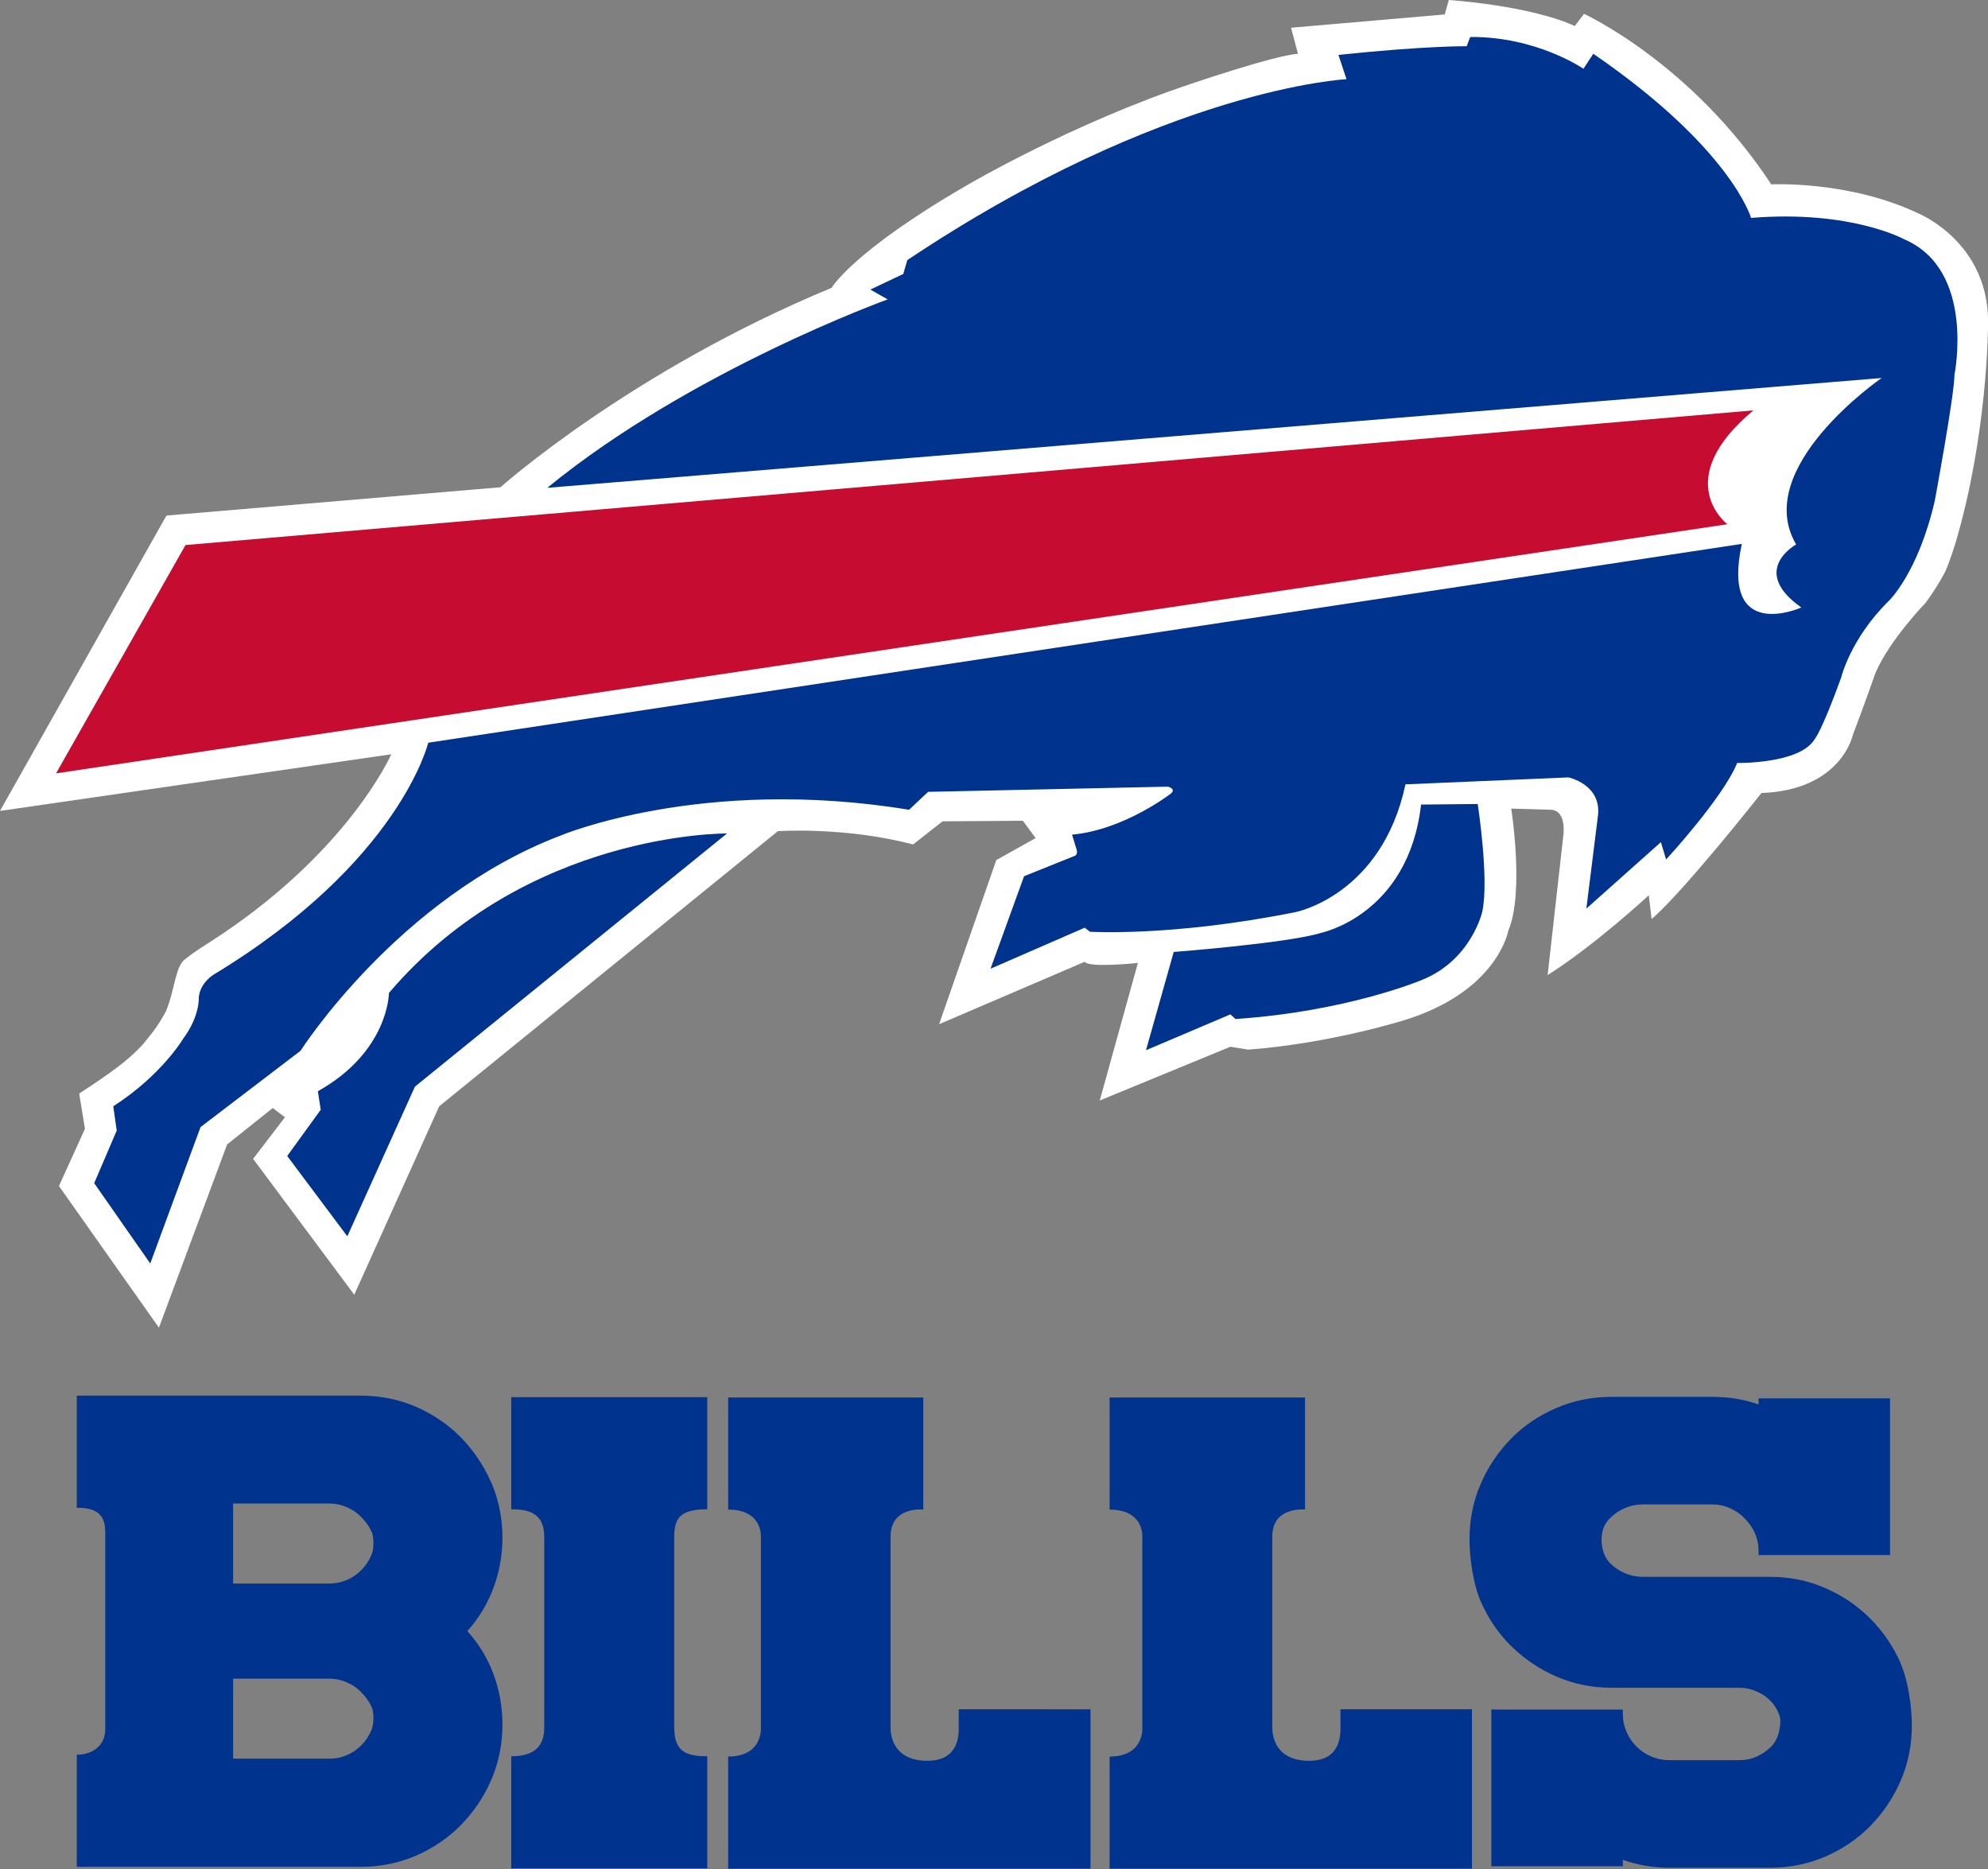 <?xml version="1.0" encoding="utf-8"?>
<!-- Generator: Adobe Illustrator 23.0.3, SVG Export Plug-In . SVG Version: 6.00 Build 0)  -->
<svg version="1.2" baseProfile="tiny"
	 id="svg16" inkscape:export-filename="C:\Users\alex\sites\buffalo-bills-logo-0.png" inkscape:export-xdpi="786.42999" inkscape:export-ydpi="786.42999" inkscape:version="0.92.3 (2405546, 2018-03-11)" sodipodi:docname="buffalo-bills-logo.svg" xmlns:cc="http://creativecommons.org/ns#" xmlns:dc="http://purl.org/dc/elements/1.1/" xmlns:inkscape="http://www.inkscape.org/namespaces/inkscape" xmlns:rdf="http://www.w3.org/1999/02/22-rdf-syntax-ns#" xmlns:sodipodi="http://sodipodi.sourceforge.net/DTD/sodipodi-0.dtd" xmlns:svg="http://www.w3.org/2000/svg"
	 xmlns="http://www.w3.org/2000/svg" xmlns:xlink="http://www.w3.org/1999/xlink" x="0px" y="0px" viewBox="0 0 344 323.4"
	 xml:space="preserve">
<rect x="0" y="0" width="344" height="323.4" fill="#808080" stroke="none"/>
<path id="path8" inkscape:connector-curvature="0" inkscape:export-filename="C:\Users\alex\sites\buffalo-bills-logo-5.png" inkscape:export-xdpi="111.61995" inkscape:export-ydpi="111.61995" fill="#FFFFFF" d="
	M36.3,163c23.9-15.3,31.4-32.5,31.4-32.5L0,140.3l28.8-51.1l57.8-4.9c0,0,22.5-20.1,57.3-34.5c0,0,3.6-6.3,23.5-17.8
	c0,0,18.2-10.7,39-17.6c0,0,14.1-4.8,18.2-5.1l-1.2-4.5l26.6-2.3l0.7-2.5c0,0,13.9,0.9,21.8,4.5l1.6-2.1c0,0,18.6,8.5,32.4,29.5
	c0,0,13.4-0.7,25.4,5c0,0,12.7,5.1,12.1,19.8c0,0-0.1,18.8-5.7,37.5c0,0-0.9,2.9-1.7,4.7c0,0-1.2,2.4-3.4,5.4c0,0-6.3,6.5-8.7,12.2
	c0,0-1.3,3.8-3.9,10.7c0,0-2,9.5-15.8,10c0,0-13.4,17-19,21.8l-0.5-4.1c0,0-9.4,8.7-17.5,13.8l2.7-24c0,0,0.7-4.3-2-4.6l-7-0.2
	c0,0,2.3,14.5-0.5,21.1c0,0-1.8,10.5-18,15.5c0,0-12.6,4-27,5.1l-3.1-0.5l-22.6,9.3l6.6-23.8c0,0-8.5,0.9-9.2-0.2l-25.2,10.8
	l9.9-28.4l6.8-3.8L177,142l-13.9,0.1l-5.1,4c-11.8-3.1-23.4-2.3-23.4-2.3l-58.6,47.6L61.3,224l-17.5-23.5l5.5-7.2l-2.1-1.6l-7.9,6.3
	l-11.8,31.7l-17.3-24.5l4.5-9.9l-1-6.1c5.2-3.4,8.5-5.7,11.1-8.6c1.4-1.8,2.2-2.5,3.9-5.6c1.6-3.8,1.6-7.9,3.4-9.1
	C34,164.4,35.7,163.4,36.3,163"/>
<path id="path10" inkscape:connector-curvature="0" inkscape:export-filename="C:\Users\alex\sites\buffalo-bills-logo-5.png" inkscape:export-xdpi="111.61995" inkscape:export-ydpi="111.61995" fill="#C60C30" d="
	M32.1,94.3L9.7,133.8l289.2-43.1c0,0-10-7.6,4.5-19.7L32.1,94.3"/>
<path id="path12" inkscape:connector-curvature="0" inkscape:export-filename="C:\Users\alex\sites\buffalo-bills-logo-5.png" inkscape:export-xdpi="111.61995" inkscape:export-ydpi="111.61995" fill="#00338D" d="
	M325.6,65.4l-230.9,19c24.8-20.3,58.9-32.6,58.9-32.6l-3-1.7l5.7-2.7L157,45C201.6,15.2,233,13.7,233,13.7l-1.4-4.2
	c15.2-1.6,22.2-1.5,22.2-1.5l0.6-1.6c11.5-0.1,19.6,5.5,19.6,5.5l1.7-2.6C299.6,25.7,303,37.7,303,37.7c17.3-1.4,26.5,3.7,26.5,3.7
	c12.4,5.3,8.7,23.4,8.7,23.4c0,3.5-3.4,21.8-3.4,21.8c-2.9,12.6-8,17.4-8,17.4c-6.6,6.5-8.2,13.2-8.2,13.2
	c-3.4,9.4-4.6,10.7-4.6,10.7c-2.6,4.3-13.4,4.1-13.4,4.1c-2.5,6.1-12.3,16.7-12.3,16.7l-0.9-3l-12.9,11.5l2-16
	c0.7-5.5-5.1-6.7-5.1-6.7l-28.2,1.2c-4.1,19.2-19,22.1-19,22.1c-21.4,4.3-35.6,3.4-35.6,3.4l-0.9-0.7l-16.3,7.1l5.8-16l8.7-3.5
	c0.7-0.2,0.4-1.1,0.4-1.1l-0.8-2.6c9-0.8,17.1-7.1,17.1-7.1c1-0.8-0.5-1.2-0.5-1.2l-41.5,0.9l-3.3,3.1c-35.9-5.9-60.4,4.5-60.4,4.5
	C68.9,155.3,52,181.8,52,181.8L34.7,195l-8.7,23.6l-9.7-13.9l3.9-9.1l-0.6-4.2c8.4-5.4,12.1-11.7,12.1-11.7c2.9-3.9,2.7-7.1,2.7-7.1
	c0.2-2.6,2.6-4,2.6-4c32.2-19.5,37.1-40.1,37.1-40.1l227.3-34.4c-3.7,17.3,10.3,11,10.3,11c-9.1-6.4-0.9-10.9-0.9-10.9
	C303,80.9,325.6,65.4,325.6,65.4L325.6,65.4z M245.9,139.2l9.8-0.1c0,0,2,12.9,0.8,18.6c0,0-1.9,8.5-10.6,11.9
	c0,0-12.8,5.4-32.1,6.7l-0.9-0.8l-14.6,6.2l4.8-17c0,0,19.6-1.5,25.5-3.3C228.5,161.4,243.7,158.4,245.9,139.2L245.9,139.2z
	 M125.8,144.2l-54,43.8l-11.7,25.9L49.7,200l5.8-8l-0.5-3.2c12.3-6.9,12.3-17,12.3-17C91.1,143.8,125.8,144.2,125.8,144.2
	L125.8,144.2z"/>
<g id="g14-3" transform="matrix(2.097,0,0,-2.097,-384.672,1198.798)" inkscape:export-filename="C:\Users\alex\sites\buffalo-bills-logo-5.png" inkscape:export-xdpi="111.61995" inkscape:export-ydpi="111.61995">
	<g id="g12" transform="matrix(0.25,0,0,0.25,227,297)">
		<path id="path2" inkscape:connector-curvature="0" fill="#00338D" d="M453.2,549.6c-2.4,5.5-5.8,10.6-10.1,14.9
			c-4.3,4.3-9.3,7.7-14.9,10.1c-5.7,2.5-11.8,3.7-18,3.7h-42.1c-2.2,0-4.1,0.4-6,1.2c-1.9,0.8-3.5,1.9-4.9,3.3
			c-1.4,1.4-3,4.2-2.8,8.3c0.1,3.3,1.4,5.2,2.8,6.6c1.4,1.4,3,2.5,4.9,3.3c1.9,0.8,3.8,1.2,6,1.2H391c2,0,3.9-0.4,5.7-1.2
			c1.8-0.8,3.5-1.9,4.9-3.4c1.5-1.5,2.6-3.1,3.4-4.9c0.8-1.8,1.2-3.7,1.2-5.9v-1.3h37.9h5.5v51.7h-43.4v-2
			c-4.8,1.7-9.9,2.5-15.2,2.5h-33.4c-6.2,0-12.5-1.2-18.2-3.7c-5.6-2.4-10.7-5.8-14.9-10.1c-4.2-4.3-7.6-9.3-10-14.9
			c-2.5-5.7-3.7-11.9-3.7-18.2c0-6.2,1.2-14.9,3.7-20.6c2.4-5.5,5.8-10.6,10.1-14.8c4.3-4.2,9.3-7.6,14.9-10
			c5.7-2.5,11.9-3.7,18.2-3.7h42.1c2,0,3.9-0.4,5.7-1.2c1.9-0.8,3.5-1.9,4.9-3.4s3.1-4.4,3-6.4c-0.1-4.3-1.6-7-3-8.4
			c-1.4-1.4-3-2.5-4.8-3.3c-1.8-0.8-3.7-1.2-5.9-1.2h-22.9c-2.2,0-4.1,0.4-6,1.2c-1.9,0.8-3.5,1.9-4.9,3.3c-1.4,1.4-2.5,3-3.3,4.9
			c-0.8,1.9-1.2,3.8-1.2,6v1.3h-37.9h-5.5v-51.7c14.5,0,28.9,0,43.4,0v2.1c4.9-1.7,10-2.6,15.3-2.6h33.4c6.2,0,12.4,1.2,18.2,3.7
			c5.5,2.4,10.6,5.8,14.8,10.1c4.2,4.3,7.6,9.3,10,14.9c2.5,5.7,3.7,11.9,3.7,18.2c0,6.2-1.2,14.8-3.7,20.5"/>
		<path id="path4" inkscape:connector-curvature="0" fill="#00338D" d="M59.2,600.6v37H45.8H7.9H-5.5v-37c5.4,0,10.9-1,10.9-9.1v-63
			c0-7.9-5.6-9.4-10.9-9.4v-37H7.9h37.9h13.4v37c-7.2,0-10.9,1.6-10.9,9.6v63C48.3,598,50.7,600.6,59.2,600.6"/>
		<path id="path6-4" inkscape:connector-curvature="0" fill="#00338D" d="M-51.6,585.6c-0.8-1.9-1.9-3.5-3.3-5
			c-1.4-1.4-2.9-2.5-4.8-3.3c-1.8-0.8-3.7-1.2-5.8-1.2h-31.8c0,10.2,0,16.2,0,26.4c12,0,19.8,0,31.8,0c2,0,3.9-0.4,5.7-1.2
			c1.9-0.8,3.5-1.9,4.9-3.4c1.5-1.5,2.6-3.1,3.4-4.9C-50.8,591.2-50.8,587.4-51.6,585.6L-51.6,585.6z M-51.6,527.8
			c-0.8-1.9-1.9-3.6-3.3-5c-1.4-1.4-2.9-2.5-4.8-3.3c-1.8-0.8-3.7-1.2-5.8-1.2h-31.8c0,10.2,0,16.2,0,26.4h31.8c2,0,3.9-0.4,5.7-1.2
			c1.9-0.8,3.5-1.9,4.9-3.4c1.5-1.5,2.6-3.1,3.4-4.9C-50.8,533.4-50.8,529.7-51.6,527.8L-51.6,527.8z M-12.1,609.4
			c-2.4,5.5-5.8,10.6-10,14.9c-4.2,4.3-9.3,7.7-14.8,10.1c-5.7,2.5-11.9,3.7-18.2,3.7h-42.5h-37.8h-13.5v-37c5.4,0,9.4-1.4,9.4-7.9
			v-65.2c0-5.2-4-8.4-9.4-8.4v-37h13.5h37.8h42.5c6.2,0,12.4,1.2,18.2,3.7c5.5,2.4,10.6,5.8,14.8,10.1c4.2,4.3,7.6,9.3,10,14.9
			c2.5,5.7,3.7,12,3.7,18.2c0,11.4-3.9,22.5-11.6,30.9c7.7,8.5,11.6,19.6,11.6,30.9c0,6.2-1.2,12.4-3.7,18.2"/>
		<path id="path8-2" inkscape:connector-curvature="0" fill="#00338D" d="M142.2,534.6v-6c0-2.6,0-11-10.3-11
			c-11.1,0-12.2,8-12.2,11v63c0,10.1,10.8,8.9,10.8,8.9v37h-13.3h-0.2H79.4H66.1v-37c11.4,0,10.8-8.9,10.8-8.9v-63
			c0,0,0.8-9.6-10.8-9.6v-37h13.3h62.9h43.4v31.5v21.1L142.2,534.6"/>
		<path id="path10-7" inkscape:connector-curvature="0" fill="#00338D" d="M268.2,534.6v-6c0-2.6,0-11-10.3-11
			c-11.1,0-12.2,8-12.2,11v63c0,10.1,10.8,8.9,10.8,8.9v37h-13.3h-0.2h-37.7h-13.3v-37c11.4,0,10.8-8.9,10.8-8.9v-63
			c0,0,0.8-9.6-10.8-9.6v-37h13.3h62.9h43.4v31.5v21.1L268.2,534.6"/>
	</g>
</g>
</svg>
